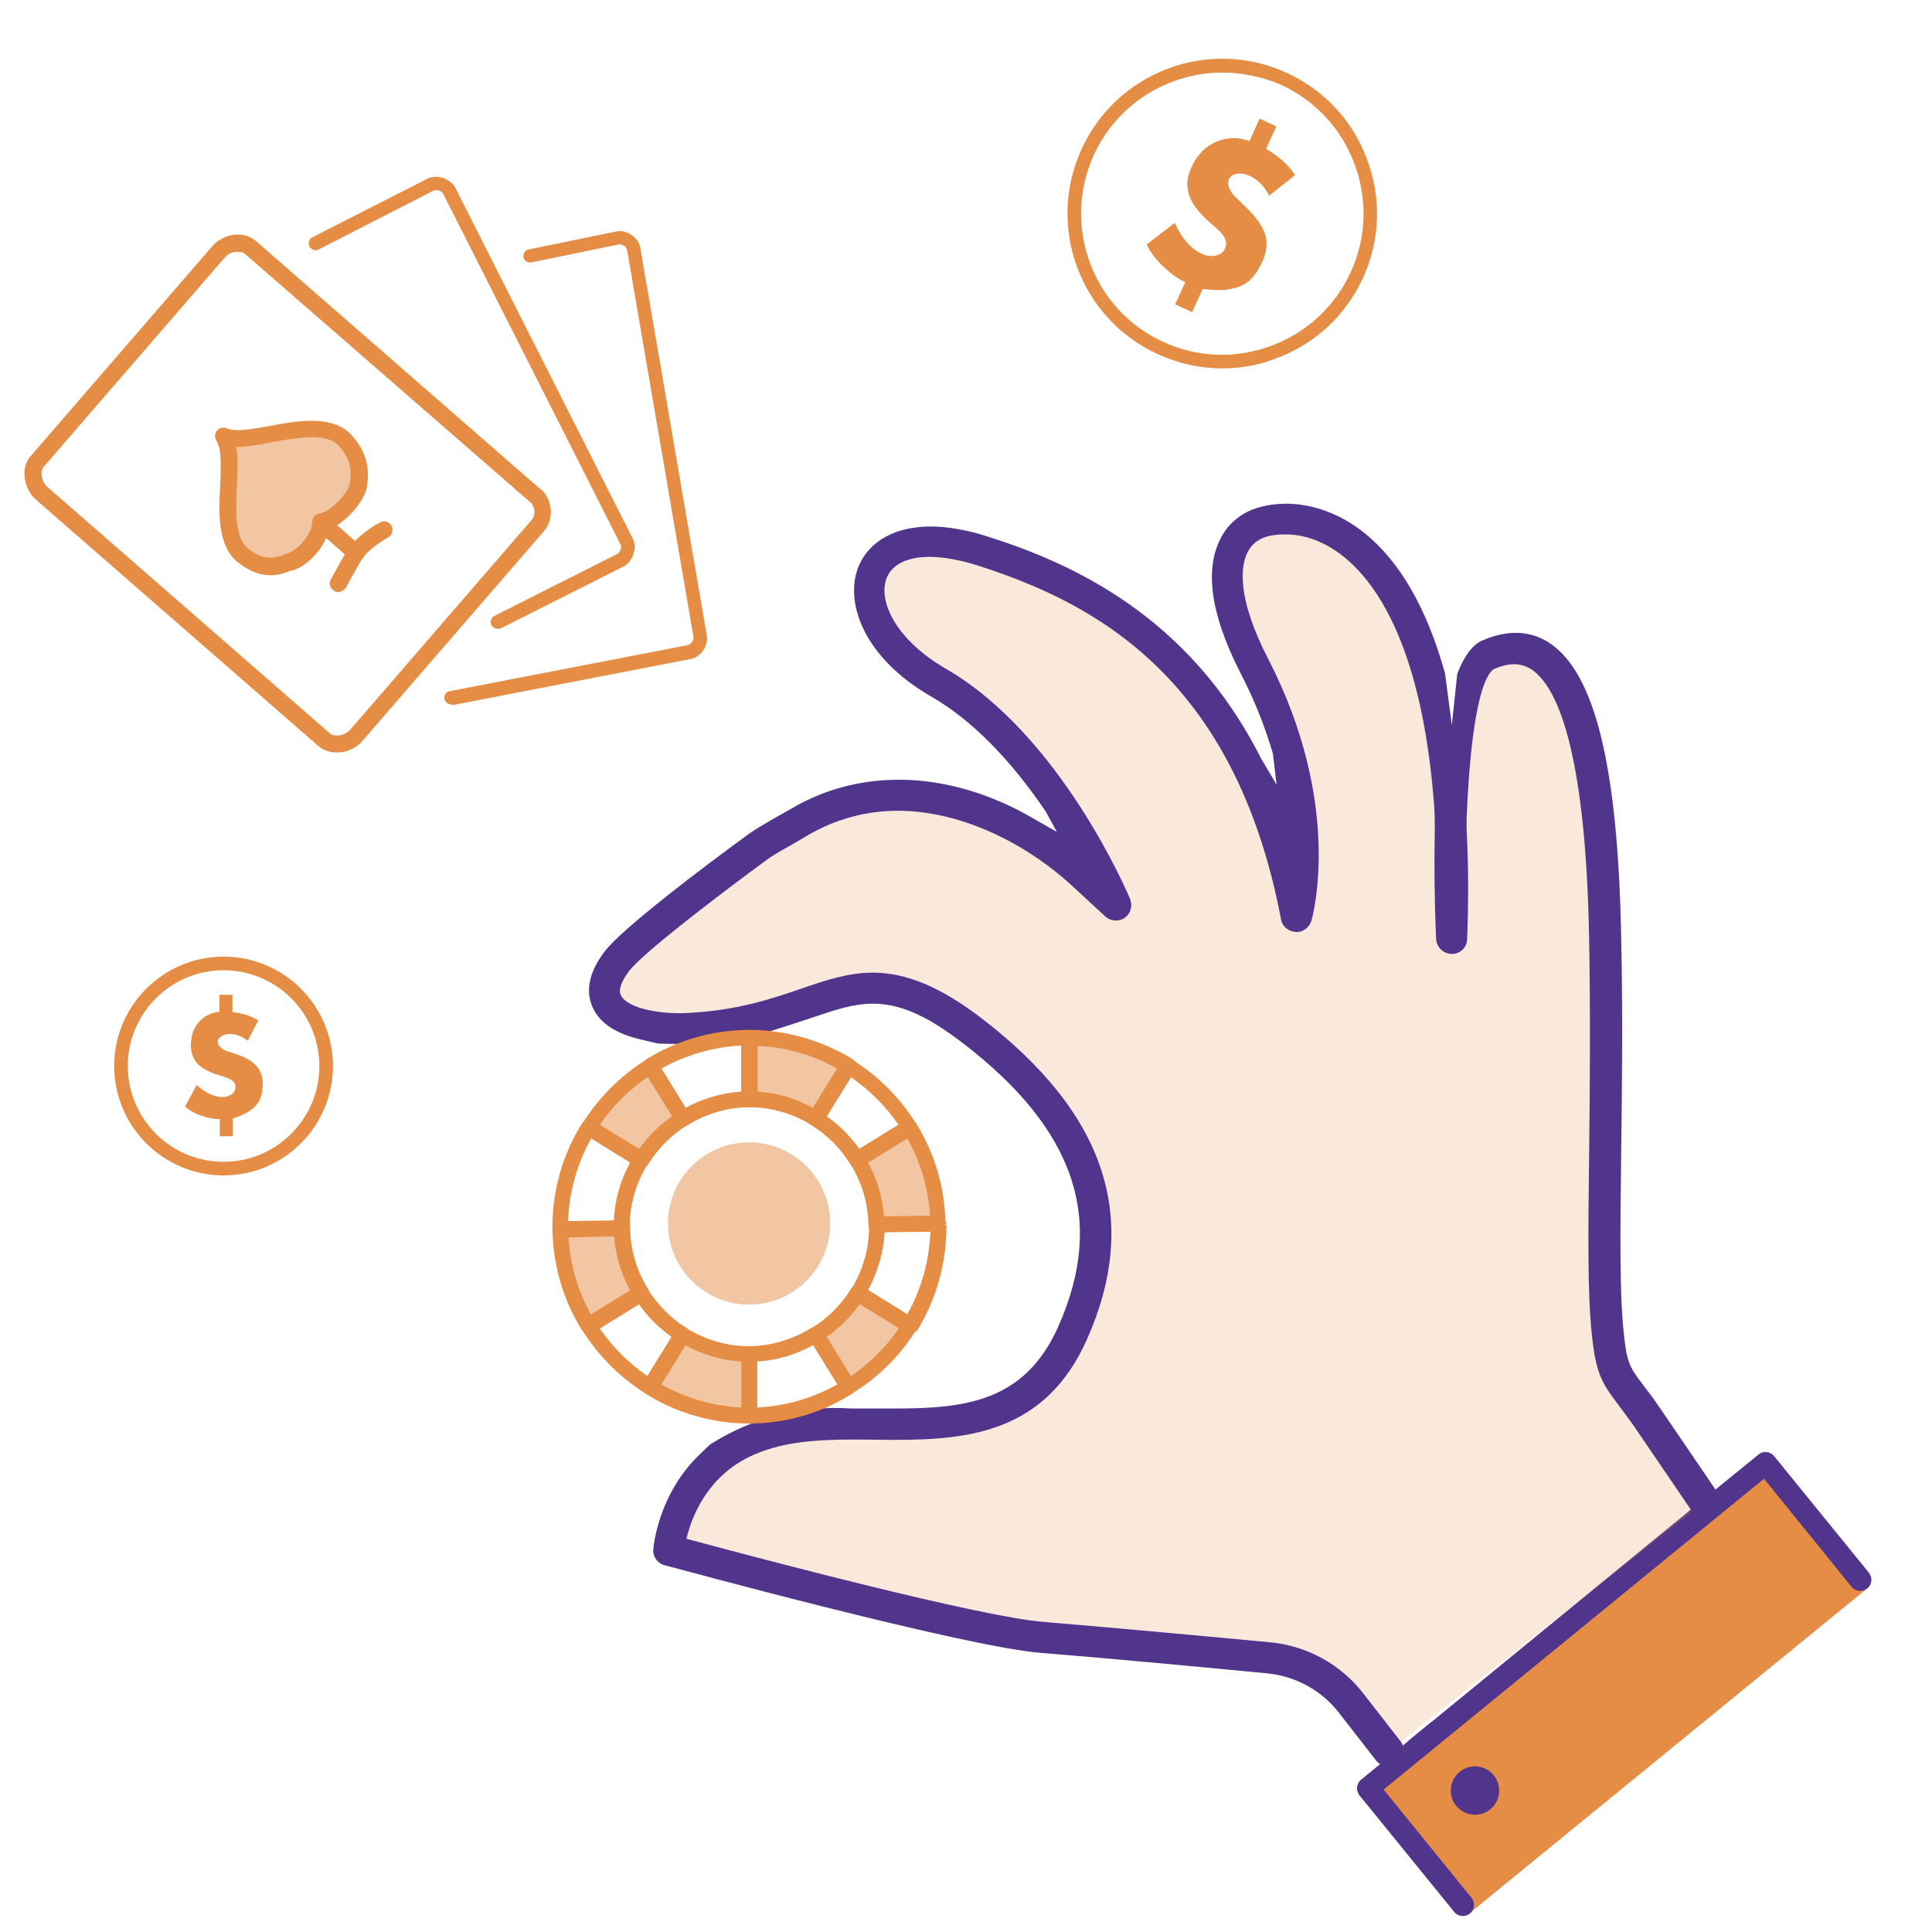<?xml version="1.0" encoding="UTF-8"?> <!-- Generator: Adobe Illustrator 23.0.6, SVG Export Plug-In . SVG Version: 6.00 Build 0) --> <svg xmlns="http://www.w3.org/2000/svg" xmlns:xlink="http://www.w3.org/1999/xlink" id="Layer_1" x="0px" y="0px" viewBox="0 0 566.9 566.9" style="enable-background:new 0 0 566.9 566.9;" xml:space="preserve"> <style type="text/css"> .st0{fill:#E68D45;} .st1{opacity:0.2;} .st2{fill:#51348B;} .st3{fill:none;stroke:#E68D45;stroke-width:0.7;stroke-linecap:round;stroke-linejoin:round;stroke-miterlimit:10;} .st4{opacity:0.5;} </style> <g> <g> <g> <g> <path class="st0" d="M65.6,344.9c-17.7,0-32.1-14.4-32.1-32.1c0-17.7,14.4-32.1,32.1-32.1c17.7,0,32.1,14.4,32.1,32.1 C97.7,330.5,83.3,344.9,65.6,344.9z M65.6,284.7c-15.5,0-28.1,12.6-28.1,28.1c0,15.5,12.6,28.1,28.1,28.1 c15.5,0,28.1-12.6,28.1-28.1C93.7,297.3,81.1,284.7,65.6,284.7z"></path> </g> </g> </g> <g> <g> <g> <g> <path class="st0" d="M68.2,292v5c3,0.3,5.5,1.1,7.6,2.4l-3.1,6c-1.8-1.4-3.5-2-5.2-2c-1.1,0-1.9,0.2-2.6,0.7 c-0.7,0.5-1,1-1,1.6c0,0.6,0.3,1.1,0.8,1.6c0.5,0.5,1.2,0.9,2.1,1.2l2.5,0.8c2.7,0.9,4.7,2.1,6,3.5c1.2,1.4,1.8,3.2,1.8,5.4 c0,1.3-0.2,2.5-0.5,3.5c-0.3,1-0.8,1.9-1.5,2.7c-0.7,0.8-1.6,1.5-2.7,2.1c-1.1,0.6-2.5,1.2-4.1,1.7v5.2h-3.8v-5 c-0.9,0-1.8-0.1-2.7-0.3c-1-0.2-1.9-0.5-2.9-0.8c-0.9-0.3-1.8-0.7-2.6-1.2c-0.8-0.5-1.5-0.9-2-1.4l3.4-6.3 c2.6,2.3,5.2,3.5,7.6,3.5c1,0,1.9-0.3,2.7-0.8c0.8-0.6,1.1-1.3,1.1-2.2c0-1.2-0.9-2.1-2.7-2.7l-2.4-0.8 c-1.4-0.4-2.6-0.9-3.6-1.5c-1-0.5-1.8-1.1-2.5-1.8c-0.6-0.7-1.1-1.5-1.4-2.4s-0.5-1.9-0.5-3c0-1.2,0.2-2.3,0.5-3.5 c0.3-1.1,0.9-2.1,1.6-3c0.7-0.9,1.6-1.6,2.6-2.2c1.1-0.6,2.3-1,3.7-1.1v-5H68.2z"></path> </g> </g> </g> </g> </g> <g> <g> <g> <g> <path class="st0" d="M358.6,108.1c-6.4,0-12.7-1.4-18.7-4.1l0,0c-22.8-10.3-33-37.3-22.6-60.1c10.3-22.8,37.3-33,60.1-22.6 c11,5,19.5,14,23.7,25.4c4.3,11.4,3.9,23.7-1.1,34.7c-5,11-14,19.5-25.4,23.7C369.4,107.2,364,108.1,358.6,108.1z M358.7,21.3 c-15.8,0-30.9,9.1-37.8,24.3c-9.4,20.8-0.2,45.4,20.6,54.8c10.1,4.6,21.3,4.9,31.7,1c10.4-3.9,18.6-11.6,23.2-21.7 c4.6-10.1,4.9-21.3,1-31.7c-3.9-10.4-11.6-18.6-21.7-23.2C370.3,22.5,364.5,21.3,358.7,21.3z"></path> </g> </g> </g> <g> <g> <g> <g> <path class="st0" d="M374.5,37.1l-3,6.6c3.8,2.2,6.6,4.7,8.5,7.7l-7.6,6c-1.5-2.8-3.4-4.8-5.7-5.8c-1.4-0.6-2.7-0.8-3.8-0.6 c-1.2,0.2-1.9,0.8-2.3,1.6c-0.3,0.7-0.3,1.6,0.1,2.6c0.4,1,1.1,1.9,2,2.8l2.7,2.6c3,2.9,5,5.6,5.8,8.1c0.8,2.5,0.5,5.2-0.8,8.1 c-0.8,1.7-1.7,3.2-2.7,4.4s-2.2,2.1-3.6,2.7c-1.4,0.6-3,1-4.8,1.2c-1.8,0.1-4,0-6.4-0.3l-3.1,6.8l-5-2.3l3-6.5 c-1.1-0.5-2.3-1.2-3.4-2c-1.2-0.9-2.2-1.8-3.3-2.8c-1-1-2-2.1-2.8-3.2c-0.8-1.1-1.4-2.1-1.8-3.1l8.2-6.3c2.1,4.6,4.7,7.6,8,9.1 c1.3,0.6,2.7,0.8,4,0.5c1.3-0.3,2.3-1,2.8-2.2c0.7-1.6,0.1-3.3-1.9-5.2l-2.7-2.4c-1.6-1.4-2.9-2.8-3.9-4.1 c-1-1.3-1.7-2.6-2.1-3.9c-0.4-1.3-0.6-2.6-0.5-3.9c0.1-1.3,0.5-2.7,1.2-4.2c0.7-1.6,1.6-3,2.7-4.2c1.1-1.3,2.4-2.2,3.9-3 c1.5-0.7,3-1.2,4.8-1.3c1.7-0.2,3.6,0.1,5.6,0.8l3-6.6L374.5,37.1z"></path> </g> </g> </g> </g> </g> <g> <g class="st1"> <g> <g> <g> <g> <path class="st0" d="M516,426.8L501,439l0-0.1l-88,72l0.1,0l-13.7,11.2c-1.4,1.1-1.6,3.2-0.5,4.6l27.8,34.2 c1.1,1.4,3.2,1.6,4.6,0.5c1.4-1.1,1.6-3.2,0.5-4.6L406,525.1l111.6-91.2l25.7,31.7c1.1,1.4,3.2,1.6,4.6,0.5 c1.4-1.1,1.6-3.2,0.5-4.6l-27.8-34.2C519.5,425.9,517.4,425.6,516,426.8z"></path> </g> </g> </g> </g> </g> <g> <g> <g> <polygon class="st0" points="430.7,561.8 547.5,466.4 518.6,430.8 401.8,526.2 "></polygon> </g> </g> </g> <g> <g> <g> <circle class="st2" cx="432.8" cy="525.4" r="7.1"></circle> </g> </g> </g> <g> <g> <g> <g> <path class="st2" d="M516,426.8L501,439l0-0.1l-5.4,4.4l0,0.1l-75.7,62l-0.1,0l-6.8,5.6l0.1,0l-13.7,11.2 c-1.4,1.1-1.6,3.2-0.5,4.6l27.8,34.2c1.1,1.4,3.2,1.6,4.6,0.5c1.4-1.1,1.6-3.2,0.5-4.6L406,525.1l111.6-91.2l25.7,31.7 c1.1,1.4,3.2,1.6,4.6,0.5c1.4-1.1,1.6-3.2,0.5-4.6l-27.8-34.2C519.5,425.9,517.4,425.6,516,426.8z"></path> </g> </g> </g> </g> <g class="st1"> <g> <g> <path class="st0" d="M496.7,443.4c0.9,1.3,2.3,2,3.8,2c0.9,0,1.8-0.3,2.6-0.8c2.1-1.4,2.6-4.3,1.2-6.3l-17.1-25.1 c-1.9-2.8-3.5-4.9-4.9-6.7c-4.1-5.4-4.9-6.7-5.8-15.8c-1.2-11.6-1-29.7-0.7-52.9c0.2-17.3,0.5-38.9,0-62.1 c-0.9-50.8-7.7-78.5-21.3-87.2c-3-1.9-6.2-2.8-9.7-2.8c-3.1,0-6.5,0.8-9.9,2.3c-2.8,1.3-5.2,4.5-7.2,9.7l-1.6,15.1l-2-15.2 c-5.3-19.1-13.3-33-23.9-41.4c-6.8-5.4-14.9-8.4-22.8-8.4c-2.5,0-4.9,0.3-7.2,0.9c-4.5,1.1-8.4,3.7-10.9,7.5 c-6.1,9.4-4.4,23.4,4.9,41.5c4,7.7,7.1,15.6,9.4,23.4l1.1,9.2l-4.6-7.8c-21.2-42-55.8-57.3-80-65c-6.2-2-11.9-3-16.9-3 c-10.2,0-17.8,4.1-21,11.3c-4.6,10.5,1.1,27,21,38.5c11.7,6.7,23.1,18.1,33.8,33.9l3.2,5.9l-5.8-3.3c-13-7.8-27-12-40.5-12 c-11.5,0-22.2,2.9-31.8,8.6l-3.2,1.8c-3.2,1.8-7.1,4.1-8.8,5.3c-13.5,9.8-37.6,28.1-42.5,34.6c-4.8,6.2-5.9,12.1-3.3,17.1 c2.2,4.3,6.9,7.2,13.8,8.8l5.1,1.2l4,0.1c8.4,0.2,16.7-0.7,24.9-2.7l3.3-0.8l6-1.9c2.4-0.8,4.6-1.5,6.7-2.2 c6.8-2.3,12.3-4.2,18.1-4.2c7.9,0,15.7,3.4,26.2,11.4c33.3,25.5,42.2,52,28.2,83.4c-9.9,22.2-27.6,24-48.1,24l-5.3,0l-7.2,0 l-0.2,0c-14.6-1-29.1,2.7-41.4,10.6h0l-2.7,2.6c-12.7,11.9-13.9,27.9-13.9,28.1c-0.2,2.2,1.3,4.2,3.4,4.7 c0.9,0.2,87.2,23.8,110.3,25.7c24.8,2,50.6,4.5,66.4,6c8.3,0.8,16,5,21.1,11.6l10.9,14c0.9,1.1,2.2,1.8,3.6,1.8c1,0,2-0.3,2.8-1 c1-0.8,1.6-1.8,1.7-3s-0.2-2.4-0.9-3.4"></path> </g> </g> </g> <g> <g> <g> <g> <g> <path class="st2" d="M504.2,438.3l-17.1-25.1c-1.9-2.8-3.5-4.9-4.9-6.7c-4.1-5.4-4.9-6.7-5.8-15.8c-1.2-11.6-1-29.7-0.7-52.9 c0.2-17.3,0.5-38.9,0-62.1c-0.9-50.8-7.7-78.5-21.3-87.2c-3-1.9-6.2-2.8-9.7-2.8c-3.1,0-6.5,0.8-9.9,2.3 c-2.8,1.3-5.2,4.5-7.2,9.7l-1.6,15.1l-2-15.2c-5.3-19.1-13.3-33-23.9-41.4c-6.8-5.4-14.9-8.4-22.8-8.4c-2.5,0-4.9,0.3-7.2,0.9 c-4.5,1.1-8.4,3.7-10.9,7.5c-6.1,9.4-4.4,23.4,4.9,41.5c4,7.7,7.1,15.6,9.4,23.4l1.1,9.2l-4.6-7.8c-21.2-42-55.8-57.3-80-65 c-6.2-2-11.9-3-16.9-3c-10.2,0-17.8,4.1-21,11.3c-4.6,10.5,1.1,27,21,38.5c11.7,6.7,23.1,18.1,33.8,33.9l3.2,5.9l-5.8-3.3 c-13-7.8-27-12-40.5-12c-11.5,0-22.2,2.9-31.8,8.6l-3.2,1.8c-3.2,1.8-7.1,4.1-8.8,5.3c-13.5,9.8-37.6,28.1-42.5,34.6 c-4.8,6.2-5.9,12.1-3.3,17.1c2.2,4.3,6.9,7.2,13.8,8.8l5.1,1.2l4,0.1c8.4,0.2,16.7-0.7,24.9-2.7l3.3-0.8l6-1.9 c2.4-0.8,4.6-1.5,6.7-2.2c6.8-2.3,12.3-4.2,18.1-4.2c7.9,0,15.7,3.4,26.2,11.4c33.3,25.5,42.2,52,28.2,83.4 c-9.9,22.2-27.6,24-48.1,24l-5.3,0l-7.2,0l-0.2,0c-14.6-1-29.1,2.7-41.4,10.6h0l-2.7,2.6c-12.7,11.9-13.9,27.9-13.9,28.1 c-0.2,2.2,1.3,4.2,3.4,4.7c0.9,0.2,87.2,23.8,110.3,25.7c24.8,2,50.6,4.5,66.4,6c8.3,0.8,16,5,21.1,11.6l10.9,14 c0.9,1.1,2.2,1.8,3.6,1.8c1,0,2-0.3,2.8-1c1-0.8,1.6-1.8,1.7-3s-0.2-2.4-0.9-3.4l-10.9-14c-6.6-8.6-16.6-14.1-27.4-15.1 c-15.8-1.5-41.8-3.9-66.6-6c-18.7-1.5-83.5-18.7-102.9-23.9l-1.8-0.5l0.5-1.8c1.8-6.3,6.7-17.6,19.9-23.1 c8.3-3.5,17.6-4.2,28.9-4.2c2.1,0,11.8,0.1,11.8,0.1c21.9,0,44.3-2.3,56.4-29.4c15.8-35.4,5.7-66.3-31-94.4 c-11.9-9.1-22-13.3-31.8-13.3c-7.3,0-14,2.3-21,4.7c-8.7,3-18.5,6.3-32.7,7.1c-1,0.1-2,0.1-3,0.1c-8.5,0-15.6-2.1-17.2-5.2 c-1.1-2.1,1.1-5.5,2.5-7.3c4-5.2,26.6-22.5,40.7-32.8c1.5-1.1,4.5-2.8,7.2-4.3l4.1-2.4c8.2-4.9,17.3-7.4,26.8-7.4 c17.2,0,36.4,8.4,51.5,22.4l9.3,8.6c0.9,0.8,2,1.2,3.1,1.2c0.9,0,1.8-0.3,2.6-0.8c1.8-1.2,2.4-3.5,1.6-5.5 c-0.8-2-20.6-48.3-54.1-67.6c-15-8.7-20.1-20.3-17.2-26.9c1.7-3.8,6.1-5.9,12.4-5.9c4.1,0,9.1,0.9,14.4,2.6 c34.3,11,75.3,32.8,88.8,103.8c0.4,2.1,2.2,3.6,4.6,3.7c1.9,0,3.7-1.4,4.3-3.3c0.4-1.4,9.4-34.1-12.7-76.9 c-9.3-18-7.9-27-6.3-30.7c1.2-2.7,3.2-4.4,6.1-5.2c1.1-0.3,2.9-0.6,5.2-0.6c4.1,0,10.3,1.1,17,6.4 c10.3,8.2,23.2,27.4,26.7,72.9c0.2,2.7,0.2,5.4,0.2,8.1c-0.2,9.5-0.1,20,0.4,31.3c0.1,2.4,2.1,4.4,4.6,4.4 c2.5,0,4.5-1.9,4.5-4.4c0.4-10.8,0.4-21.1-0.1-30.8c-0.1-2-0.1-3.9,0-5.9c0.5-11.8,2.2-38,7.8-42.4c2.2-1,4.3-1.5,6.1-1.5 c1.8,0,3.3,0.5,4.9,1.4c7.2,4.6,16.1,22.1,17.1,79.6c0.4,23.1,0.2,44.6,0,62.1c-0.3,23.3-0.5,41.6,0.8,53.7 c1.2,11.4,2.9,14.1,7.9,20.7c1.2,1.6,2.6,3.5,4.4,6l17.1,25.1c0.9,1.3,2.3,2,3.8,2c0.9,0,1.8-0.3,2.6-0.8 C505.1,443.2,505.7,440.4,504.2,438.3z"></path> </g> </g> </g> </g> </g> <g> <g> <g> <g> <g> <path class="st0" d="M426.3,279.9"></path> </g> </g> </g> <g> <g> <g> <path class="st0" d="M377.4,156.9"></path> </g> </g> </g> <g> <g> <g> <path class="st0" d="M287.3,166.1"></path> </g> </g> </g> <g> <g> <g> <path class="st0" d="M327.6,270.2c0.9,0,1.8-0.3,2.6-0.8"></path> </g> </g> </g> <g> <g> <g> <path class="st0" d="M315.3,260.3"></path> </g> </g> </g> <g> <g> <g> <path class="st0" d="M262.8,422.5"></path> </g> </g> </g> </g> </g> <g> <g> <g> <g> <g> <g> <path class="st0" d="M257.1,361.6c-1.3,0-2.3-1-2.3-2.3c-0.1-6.2-1.9-12.4-5.3-17.8c-0.3-0.5-0.4-1.2-0.3-1.8 c0.1-0.6,0.5-1.1,1-1.4l15.4-9.5c1.1-0.7,2.5-0.3,3.2,0.8c5.5,8.8,8.5,19,8.6,29.4c0,0.6-0.2,1.2-0.7,1.7 c-0.4,0.4-1,0.7-1.6,0.7L257.1,361.6C257.2,361.6,257.1,361.6,257.1,361.6z M254.7,341.1c2.7,4.9,4.3,10.3,4.7,15.8l13.5-0.2 c-0.5-8-2.8-15.7-6.7-22.7L254.7,341.1z"></path> </g> </g> </g> <g> <g> <g> <path class="st0" d="M190.8,409.3c-0.4,0-0.9-0.1-1.2-0.3c-7.6-4.7-14.1-11.2-18.8-18.8c-0.3-0.5-0.4-1.2-0.3-1.8 c0.1-0.6,0.5-1.1,1-1.4l15.4-9.5c1.1-0.7,2.5-0.3,3.2,0.8c2.9,4.6,6.8,8.6,11.4,11.4c1.1,0.7,1.4,2.1,0.8,3.2l-9.5,15.4 c-0.3,0.5-0.8,0.9-1.4,1C191.1,409.3,190.9,409.3,190.8,409.3z M175.9,389.7c3.8,5.5,8.6,10.3,14.1,14.1l7.1-11.5 c-3.7-2.6-7-5.9-9.7-9.7L175.9,389.7z"></path> </g> </g> </g> <g> <g> <g> <path class="st0" d="M267,391.3c-0.4,0-0.8-0.1-1.2-0.3l-15.4-9.5c-0.5-0.3-0.9-0.8-1-1.4c-0.1-0.6,0-1.2,0.3-1.7 c3.5-5.6,5.3-11.9,5.3-18.3c0-0.6,0.2-1.5,0.6-2c0.4-0.4,1-1,1.6-1l18.1-0.3c1.1,0,2.3,1,2.4,2.3l-2.3,0.1l2.3,0.3 c0,0.1,0,0.6,0,0.7c0,10.6-3,21.1-8.6,30.3C268.5,390.9,267.7,391.3,267,391.3z M254.7,378.6l11.5,7.1 c4.2-7.5,6.5-15.9,6.8-24.4l-13.4,0.2C259.2,367.5,257.6,373.3,254.7,378.6z"></path> </g> </g> </g> <g> <g> <g> <path class="st0" d="M172.7,391.3c-0.8,0-1.5-0.4-2-1.1c-5.5-8.8-8.4-19-8.6-29.4c0-1.3,1-2.3,2.3-2.3l18.1-0.3 c0.8,0.1,1.2,0.2,1.7,0.7c0.4,0.4,0.7,1,0.7,1.6c0.1,6.2,1.9,12.4,5.3,17.8c0.3,0.5,0.4,1.2,0.3,1.8c-0.1,0.6-0.5,1.1-1,1.4 l-15.4,9.5C173.5,391.2,173.1,391.3,172.7,391.3z M166.8,363c0.5,8,2.7,15.7,6.6,22.7l11.5-7.1c-2.7-4.9-4.3-10.3-4.7-15.8 L166.8,363z"></path> </g> </g> </g> <g> <g> <g> <path class="st0" d="M248.9,409.3c-0.2,0-0.4,0-0.5-0.1c-0.6-0.1-1.1-0.5-1.4-1l-9.5-15.4c-0.7-1.1-0.3-2.5,0.8-3.2 c4.7-2.9,8.5-6.7,11.4-11.4c0.7-1.1,2.1-1.4,3.2-0.8l15.4,9.5c0.5,0.3,0.9,0.8,1,1.4c0.1,0.6,0,1.2-0.3,1.7 c-4.7,7.6-11.2,14.1-18.8,18.8C249.8,409.2,249.3,409.3,248.9,409.3z M242.6,392.3l7.1,11.5c5.5-3.8,10.3-8.6,14.1-14.1 l-11.5-7.1C249.6,386.4,246.3,389.7,242.6,392.3z"></path> </g> </g> </g> <g> <g> <g> <path class="st0" d="M219.8,417.7c-10.7,0-21.1-3-30.3-8.7c-1.1-0.7-1.4-2.1-0.8-3.2l9.5-15.4c0.3-0.5,0.8-0.9,1.4-1 c0.6-0.1,1.2,0,1.8,0.3c5.6,3.5,12,5.3,18.3,5.3l0,0h0c6.4,0,12.7-1.9,18.3-5.3c0.5-0.3,1.2-0.4,1.8-0.3 c0.6,0.1,1.1,0.5,1.4,1l9.5,15.4c0.7,1.1,0.3,2.5-0.8,3.2C241,414.7,230.5,417.7,219.8,417.7z M194,406.2 c7.3,4.1,15.3,6.4,23.5,6.8v-13.5c-5.7-0.3-11.3-2-16.5-4.8L194,406.2z M222.2,399.5V413c8.2-0.4,16.3-2.7,23.5-6.8 l-7.1-11.5C233.5,397.5,227.9,399.2,222.2,399.5z"></path> </g> </g> </g> <g> <g> <g> <path class="st0" d="M164.4,363.1c-1.3,0-2.3-1-2.3-2.3l0-0.9c0-10.7,3-21.2,8.7-30.3c0.7-1.1,2.1-1.4,3.2-0.8l15.4,9.5 c0.5,0.3,0.9,0.8,1,1.4c0.1,0.6,0,1.2-0.3,1.8c-3.5,5.6-5.3,11.9-5.3,18.3c0,0.2,0.1,0.5,0.1,0.6c0,1.3-1,2.3-2.3,2.3 L164.4,363.1C164.5,363.1,164.5,363.1,164.4,363.1z M182.5,360.5L182.5,360.5L182.5,360.5z M173.5,334 c-4.2,7.5-6.5,15.8-6.8,24.3l13.4-0.2c0.3-5.9,1.9-11.7,4.8-17L173.5,334z"></path> </g> </g> </g> <g> <g> <g> <path class="st0" d="M239.4,330.5c-0.4,0-0.9-0.1-1.2-0.3c-5.6-3.5-11.9-5.3-18.3-5.3c-1.3,0-2.3-1-2.3-2.3v-18.1 c0-1.3,1-2.3,2.3-2.3c10.6,0,21.1,3,30.3,8.6c1.1,0.7,1.4,2.1,0.8,3.2l-9.5,15.4c-0.3,0.5-0.8,0.9-1.4,1 C239.7,330.5,239.5,330.5,239.4,330.5z M222.2,320.3c5.7,0.3,11.3,2,16.4,4.8l7.1-11.5c-7.2-4.1-15.3-6.4-23.5-6.7V320.3z"></path> </g> </g> </g> <g> <g> <g> <path class="st0" d="M251.5,342.7c-0.8,0-1.5-0.4-2-1.1c-2.9-4.7-6.7-8.5-11.4-11.4c-1.1-0.7-1.4-2.1-0.8-3.2l9.5-15.4 c0.3-0.5,0.8-0.9,1.4-1c0.6-0.1,1.2,0,1.8,0.3c7.6,4.7,14.1,11.2,18.8,18.8c0.3,0.5,0.4,1.2,0.3,1.8c-0.1,0.6-0.5,1.1-1,1.4 l-15.4,9.5C252.4,342.6,251.9,342.7,251.5,342.7z M242.5,327.5c3.8,2.6,7,5.9,9.7,9.7l11.5-7.1c-3.8-5.5-8.6-10.3-14.1-14.1 L242.5,327.5z"></path> </g> </g> </g> <g> <g> <g> <path class="st0" d="M188.2,342.7c-0.4,0-0.8-0.1-1.2-0.3l-15.4-9.5c-0.5-0.3-0.9-0.8-1-1.4c-0.1-0.6,0-1.2,0.3-1.8 c4.7-7.6,11.2-14.1,18.8-18.8c0.5-0.3,1.2-0.4,1.8-0.3c0.6,0.1,1.1,0.5,1.4,1l9.5,15.4c0.7,1.1,0.3,2.5-0.8,3.2 c-4.6,2.8-8.5,6.8-11.4,11.4C189.7,342.3,188.9,342.7,188.2,342.7z M176,330.1l11.5,7.1c2.6-3.7,5.9-7,9.7-9.7l-7.1-11.5 C184.5,319.8,179.7,324.6,176,330.1z"></path> </g> </g> </g> <g> <g> <g> <path class="st0" d="M200.3,330.5c-0.2,0-0.4,0-0.5-0.1c-0.6-0.1-1.1-0.5-1.4-1l-9.5-15.4c-0.7-1.1-0.3-2.5,0.8-3.2 c9.2-5.7,19.6-8.6,30.3-8.6c1.3,0,2.3,1,2.3,2.3l0,18.1c0,0.6-0.2,1.2-0.7,1.6c-0.4,0.4-1,0.7-1.6,0.7 c-6.4,0-12.7,1.8-18.3,5.3C201.2,330.4,200.7,330.5,200.3,330.5z M194,313.6l7.1,11.5c5.1-2.8,10.7-4.4,16.4-4.8v-13.5 C209.3,307.2,201.3,309.5,194,313.6z"></path> </g> </g> </g> </g> <g> <g> <g> <path class="st3" d="M219.8,359.9"></path> </g> </g> </g> </g> <g> <g class="st4"> <g> <g> <path class="st0" d="M219.8,304.5V322c0,0,11.1,2.3,11.4,2.4s7.4,3.4,7.4,3.4l10.2-15l-13.7-6.8L219.8,304.5z"></path> </g> </g> </g> <g class="st4"> <g> <g> <path class="st0" d="M265.9,329.8l-14.4,10c0,0,4.4,10.4,4.5,10.8c0.1,0.3,1.4,8.1,1.4,8.1l18.2-0.2l-2.2-15.1L265.9,329.8z"></path> </g> </g> </g> <g class="st4"> <g> <g> <path class="st0" d="M253,378.8c-1.6,1.9-6.9,8.2-7.1,8.4c-0.3,0.2-6.5,5-6.5,5l8.4,16.1l12.4-8.9l7.2-10.8 C262.3,385.8,257.6,382.3,253,378.8z"></path> </g> </g> </g> <g class="st4"> <g> <g> <path class="st0" d="M219.9,415l-0.2-17.5c0,0-11.1-2.2-11.4-2.3c-0.3-0.1-7.5-3.3-7.5-3.3l-10,15.1l13.8,6.6L219.9,415z"></path> </g> </g> </g> <g class="st4"> <g> <g> <path class="st0" d="M174.1,389.2l14.1-10.4c0,0-4.7-10.3-4.8-10.6s-1.7-8-1.7-8l-18.1,0.7l2.7,15.1L174.1,389.2z"></path> </g> </g> </g> <g class="st4"> <g> <g> <path class="st0" d="M196,321.7c-2.1-2.7-3.7-5.2-5.2-8.3l-9.1,6.1l-8.9,12.6l15.2,8.7c0,0,7.5-8.5,7.8-8.7 c0.2-0.2,4.4-3.2,6-4.3C199.6,326,197.8,324,196,321.7z"></path> </g> </g> </g> </g> <g class="st4"> <g> <g> <circle class="st0" cx="219.8" cy="359" r="23.8"></circle> </g> </g> </g> </g> </g> <g> <g> <g> <path class="st0" d="M98.8,220.8c-2.1,0-4.1-0.7-5.5-2l-83-72.4c-3.3-3.1-4.5-9.3-1.1-12.8L62.5,72c1.6-1.7,3.8-2.8,6.1-3.1 c2.6-0.3,5,0.4,6.7,2l83,72.4c1.8,1.2,3,3.5,3.3,6c0.3,2.5-0.6,5.1-2.2,6.8l-53.3,61.6c-1.8,1.9-4.4,3.1-7.1,3.1 C99,220.8,98.9,220.8,98.8,220.8z M69.8,73.9c-0.2,0-0.4,0-0.6,0c-1.2,0.1-2.4,0.7-3.1,1.5l-53.2,61.5c-1.2,1.3-0.8,4.3,0.8,5.8 l83,72.4c0.7,0.7,1.7,0.7,2.3,0.7c1.3,0,2.7-0.6,3.6-1.5l53.2-61.5c0,0,0-0.1,0.1-0.1c0.6-0.7,1-1.8,0.9-2.9 c-0.1-0.6-0.3-1.8-1.4-2.6L72,74.6C71.4,74.1,70.7,73.9,69.8,73.9z"></path> </g> </g> </g> <g> <g> <g> <path class="st0" d="M132.4,206.7c-0.9,0-1.8-0.7-2-1.6c-0.2-1.1,0.5-2.1,1.6-2.3l69.8-13.5c0.9-0.2,1.8-1.4,1.7-2.3L184,73.3 c-0.1-0.4-0.4-0.9-0.9-1.2c-0.5-0.3-1-0.5-1.4-0.4L155.9,77c-1.1,0.2-2.1-0.5-2.3-1.5c-0.2-1.1,0.5-2.1,1.5-2.3l25.8-5.3 c1.5-0.3,3.1,0.1,4.5,1.1c1.3,0.9,2.3,2.3,2.5,3.8l19.5,113.7c0.5,3-1.8,6.4-4.9,6.9l-69.7,13.5 C132.7,206.7,132.6,206.7,132.4,206.7z"></path> </g> </g> </g> <g> <g> <g> <path class="st0" d="M146,184.5c-0.7,0-1.4-0.4-1.8-1.1c-0.5-1-0.1-2.2,0.9-2.7l36.1-18.2c0.4-0.2,0.7-0.7,0.9-1.3 c0.2-0.6,0.2-1.2-0.1-1.6l-52-102.8c-0.2-0.4-0.7-0.7-1.3-0.9c-0.6-0.2-1.2-0.2-1.6,0.1L93.5,73.2c-1,0.5-2.2,0.1-2.7-0.9 c-0.5-1-0.1-2.2,0.9-2.7l33.6-17.1c1.3-0.7,3-0.8,4.6-0.3c1.6,0.5,3,1.5,3.7,2.9l52,102.8c0.7,1.3,0.8,3,0.3,4.6 c-0.5,1.6-1.5,3-2.9,3.7l-36.1,18.2C146.6,184.5,146.3,184.5,146,184.5z"></path> </g> </g> </g> <g> <g> <g> <path class="st0" d="M99.2,173.7c-0.5,0-1-0.1-1.4-0.5c-1.1-0.8-1.4-2.3-0.6-3.5c0.4-0.6,0.9-1.6,1.6-2.8c1-1.9,2.3-4.2,3.6-6.1 c2.4-3.4,6.8-6.3,9.1-7.5c1.2-0.7,2.7-0.2,3.4,1c0.6,1.2,0.2,2.7-1,3.4c-2,1.1-5.7,3.6-7.4,6c-1.2,1.7-2.3,3.9-3.3,5.6 c-0.8,1.4-1.4,2.7-1.9,3.4C100.8,173.3,100,173.7,99.2,173.7z"></path> </g> </g> </g> <g> <g> <g> <path class="st0" d="M79.3,168.8c-3.3,0-6.6-1.4-10-4.2c-5.5-5-5.1-14.1-4.7-22.1c0.2-5.3,0.5-10.7-1.1-13.2 c-0.6-0.9-0.5-2.1,0.2-3c0.7-0.8,1.9-1.1,2.9-0.6c2.4,1.1,7.5,0.2,12.5-0.7c8.1-1.5,17.3-3.2,23.2,1.8c4.8,4.7,6.5,10.1,5.3,16.4 c-0.8,3.8-5.8,10.1-11.1,12.1c-1.1,5.6-6.9,11.5-11.3,12.2C83.2,168.3,81.3,168.8,79.3,168.8z M69.3,131.1 c0.6,3.4,0.4,7.4,0.2,11.5c-0.3,6.9-0.7,14.7,3,18.1c3.8,3.2,7,3.7,11.2,1.9c3.4-0.7,8-6,7.9-9.4c0-1.2,0.8-2.3,2.1-2.5 c3.5-0.6,8.4-6.1,8.9-8.7c0.9-4.7-0.3-8.3-3.7-11.7c-3.9-3.3-11.9-1.8-18.9-0.6C76,130.5,72.6,131.2,69.3,131.1z"></path> </g> </g> </g> <g class="st4"> <g> <g> <path class="st0" d="M94.1,153.3c4.6-0.8,10.2-7.1,11-10.6c1.1-5.6-0.4-10-4.4-14c-8.6-7.3-27.8,2.8-35.1-0.7 c4.6,7.3-2.7,27.4,5.3,34.7c4.7,3.9,8.8,4.5,13.8,2.3C88.6,164.3,94.3,157.9,94.1,153.3z"></path> </g> </g> </g> <g> <g> <g> <path class="st0" d="M104.4,164.7c-0.6,0-1.2-0.2-1.6-0.6l-10.3-9c-1-0.9-1.1-2.5-0.2-3.5c0.9-1,2.5-1.1,3.5-0.2l10.3,9 c1,0.9,1.1,2.5,0.2,3.5C105.8,164.5,105.1,164.7,104.4,164.7z"></path> </g> </g> </g> </svg> 